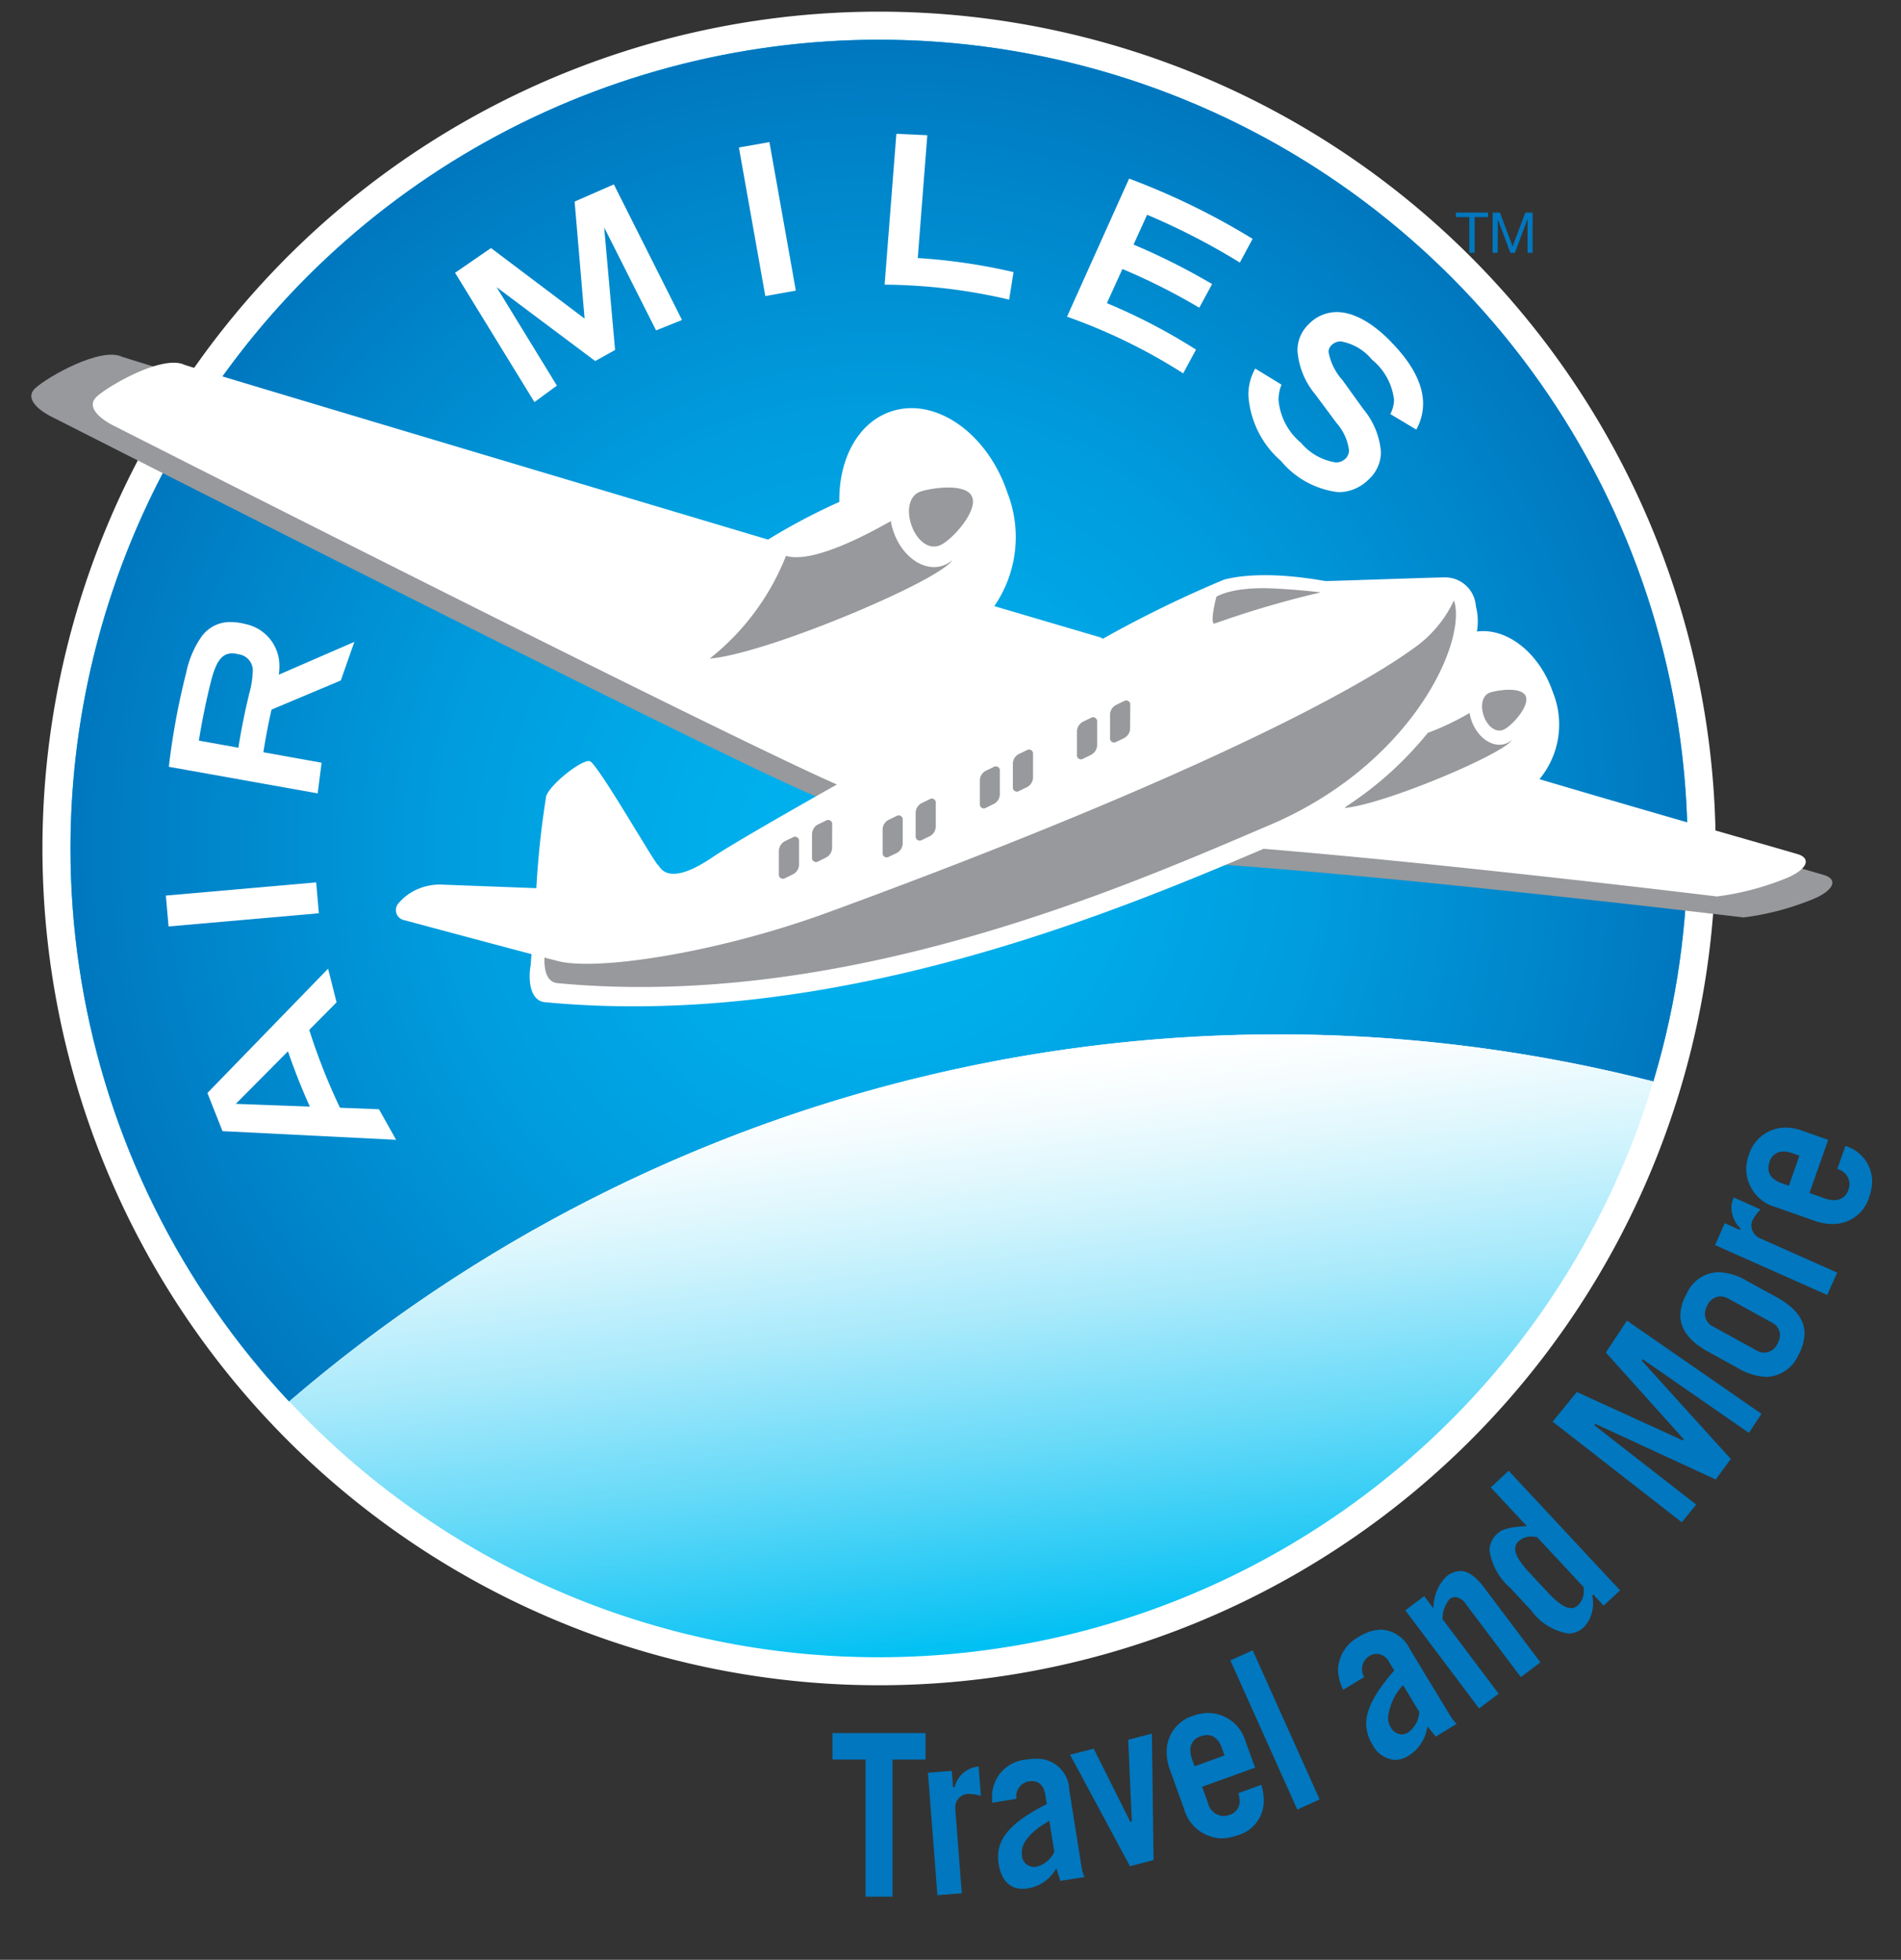 <svg xmlns="http://www.w3.org/2000/svg" xmlns:xlink="http://www.w3.org/1999/xlink" viewBox="0 0 126.208 130.082">
  <rect x="0" y="0" width="126.208" height="130.082" fill="#333333" stroke="none"/>
  <defs>
    <style>
      .cls-1 {
        fill: none;
      }

      .cls-2 {
        fill: #0077be;
      }

      .cls-3 {
        clip-path: url(#clip-path);
      }

      .cls-4 {
        fill: #fff;
      }

      .cls-5 {
        fill: #00b3f0;
      }

      .cls-6 {
        clip-path: url(#clip-path-15);
      }

      .cls-7 {
        fill: url(#radial-gradient);
      }

      .cls-8 {
        fill: #97999c;
      }

      .cls-9 {
        clip-path: url(#clip-path-42);
      }

      .cls-10 {
        fill: url(#linear-gradient);
      }
    </style>
    <clipPath id="clip-path">
      <rect id="SVGID_1_" class="cls-1" width="126.208" height="130.082" transform="translate(0.785 0.324)"/>
    </clipPath>
    <clipPath id="clip-path-15">
      <path id="SVGID_3_" class="cls-1" d="M0,53.68A53.68,53.68,0,1,0,53.679,0,53.681,53.681,0,0,0,0,53.68" transform="translate(0.466 0.96)"/>
    </clipPath>
    <radialGradient id="radial-gradient" cx="53.662" cy="53.699" r="53.678" gradientUnits="userSpaceOnUse">
      <stop offset="0" stop-color="#00b3f0"/>
      <stop offset="0.233" stop-color="#00adeb"/>
      <stop offset="0.544" stop-color="#009cdd"/>
      <stop offset="0.899" stop-color="#0080c6"/>
      <stop offset="1" stop-color="#0077be"/>
    </radialGradient>
    <clipPath id="clip-path-42">
      <path id="SVGID_8_" class="cls-1" d="M0,24.36A53.522,53.522,0,0,0,39.157,41.342,53.7,53.7,0,0,0,90.565,3.125,100.7,100.7,0,0,0,0,24.36" transform="translate(0.988 0.982)"/>
    </clipPath>
    <linearGradient id="linear-gradient" x1="0.462" y1="0.282" x2="0.542" y2="0.742" gradientUnits="objectBoundingBox">
      <stop offset="0" stop-color="#fff"/>
      <stop offset="0.086" stop-color="#f4fcfe"/>
      <stop offset="0.238" stop-color="#d6f5fd"/>
      <stop offset="0.438" stop-color="#a7e9fb"/>
      <stop offset="0.678" stop-color="#64d9f8"/>
      <stop offset="0.949" stop-color="#11c4f4"/>
      <stop offset="1" stop-color="#00c0f3"/>
    </linearGradient>
  </defs>
  <g id="Air_Miles_Program_Logo" transform="translate(-0.785 -0.324)">
    <path id="Path" class="cls-2" d="M6.181,0H0V1.757H2.2v9.1H3.987v-9.1H6.181Z" transform="translate(56.051 115.358)"/>
    <g id="Group">
      <g id="Clipped">
        <rect id="SVGID_1_15" data-name="SVGID_1_" class="cls-1" width="126.208" height="130.082" transform="translate(0.785 0.324)"/>
        <g id="Clipped-2" data-name="Clipped" class="cls-3">
          <path id="Path-2" data-name="Path" class="cls-2" d="M3.515,1.943,3.367,0A1.786,1.786,0,0,0,1.779,1.344l-.011.023-.027,0-.075.006L1.582.286,0,.411.629,8.539l1.619-.124L1.817,2.838V2.756a.892.892,0,0,1,.815-.94l.1,0a3.521,3.521,0,0,1,.785.132" transform="translate(62.391 117.578)"/>
        </g>
      </g>
      <g id="Clipped-3" data-name="Clipped">
        <rect id="SVGID_1_16" data-name="SVGID_1_" class="cls-1" width="126.208" height="130.082" transform="translate(0.785 0.324)"/>
        <g id="Clipped-4" data-name="Clipped" class="cls-3">
          <path id="Shape" class="cls-2" d="M2.033,8.635c-.87,0-1.423-.58-1.6-1.666A2.747,2.747,0,0,1,.4,6.5c0-1.5,1.278-2.477,3.2-3.478l.03-.017-.1-.631c-.085-.565-.407-.888-.882-.888H2.637l-.2.015a1.014,1.014,0,0,0-.833,1.017l.006.146-1.6.256C0,2.809,0,2.7,0,2.619A2.466,2.466,0,0,1,2.293.055,4.027,4.027,0,0,1,2.918,0,2.133,2.133,0,0,1,5.129,2.088l.822,5.166a2.675,2.675,0,0,0,.184.6l-1.6.253c-.031-.091-.062-.192-.1-.308S4.35,7.532,4.3,7.374l-.03-.094-.056.081A2.657,2.657,0,0,1,2.375,8.608,2.426,2.426,0,0,1,2.033,8.635ZM3.8,4.122l-.059.034c-.805.469-1.767,1.207-1.771,2.066l.013.178a.812.812,0,0,0,.792.783l.156-.012A1.8,1.8,0,0,0,4.127,6.2l.006-.014L3.8,4.122Z" transform="translate(66.649 117.06)"/>
        </g>
      </g>
      <g id="Clipped-5" data-name="Clipped">
        <rect id="SVGID_1_17" data-name="SVGID_1_" class="cls-1" width="126.208" height="130.082" transform="translate(0.785 0.324)"/>
        <g id="Clipped-6" data-name="Clipped" class="cls-3">
          <path id="Path-3" data-name="Path" class="cls-2" d="M5.545,8.392,5.434,0,3.862.406,4.1,5.824l-.04.012-.024.005L4,5.849,1.57,1,0,1.4,3.978,8.8Z" transform="translate(71.826 115.393)"/>
        </g>
      </g>
      <g id="Clipped-7" data-name="Clipped">
        <rect id="SVGID_1_18" data-name="SVGID_1_" class="cls-1" width="126.208" height="130.082" transform="translate(0.785 0.324)"/>
        <g id="Clipped-8" data-name="Clipped" class="cls-3">
          <path id="Shape-2" data-name="Shape" class="cls-2" d="M3.634,8.322a2.663,2.663,0,0,1-2.485-1.98L.229,3.8A3.563,3.563,0,0,1,0,2.592,2.493,2.493,0,0,1,1.767.183,3.019,3.019,0,0,1,2.774,0,2.6,2.6,0,0,1,5.232,1.863l.642,1.766L2.355,4.9l.018.047.373,1.026a1.113,1.113,0,0,0,1.014.87,1.144,1.144,0,0,0,.4-.076.94.94,0,0,0,.691-.932,1.51,1.51,0,0,0-.094-.51l1.53-.554A3.665,3.665,0,0,1,6.45,5.829a2.367,2.367,0,0,1-1.8,2.307A2.99,2.99,0,0,1,3.634,8.322Zm-.95-6.855a1.225,1.225,0,0,0-.419.082.926.926,0,0,0-.692.92,1.749,1.749,0,0,0,.117.6l.17.47,1.984-.722-.017-.042-.15-.429C3.471,1.77,3.128,1.467,2.684,1.467Z" transform="translate(78.238 114.023)"/>
        </g>
      </g>
      <g id="Clipped-9" data-name="Clipped">
        <rect id="SVGID_1_19" data-name="SVGID_1_" class="cls-1" width="126.208" height="130.082" transform="translate(0.785 0.324)"/>
        <g id="Clipped-10" data-name="Clipped" class="cls-3">
          <path id="Path-4" data-name="Path" class="cls-2" d="M5.929,9.9,1.484,0,0,.67l4.445,9.9Z" transform="translate(82.467 109.863)"/>
        </g>
      </g>
      <g id="Clipped-11" data-name="Clipped">
        <rect id="SVGID_1_20" data-name="SVGID_1_" class="cls-1" width="126.208" height="130.082" transform="translate(0.785 0.324)"/>
        <g id="Clipped-12" data-name="Clipped" class="cls-3">
          <path id="Shape-3" data-name="Shape" class="cls-2" d="M3.781,8.65a1.838,1.838,0,0,1-1.52-1.063,2.559,2.559,0,0,1-.391-1.343c0-1.182.88-2.384,1.836-3.507l.022-.025L3.4,2.167a.979.979,0,0,0-.813-.559H2.574a1.01,1.01,0,0,0-.983,1.008,1.092,1.092,0,0,0,.145.535L.345,3.993A2.952,2.952,0,0,1,0,2.665,2.563,2.563,0,0,1,1.382.479,2.879,2.879,0,0,1,2.855,0,2.257,2.257,0,0,1,4.771,1.3L7.484,5.773a2.515,2.515,0,0,0,.391.485L6.488,7.1c-.065-.074-.132-.156-.21-.251S6.1,6.632,5.992,6.5l-.063-.073-.016.1A2.664,2.664,0,0,1,4.678,8.372,1.724,1.724,0,0,1,3.781,8.65Zm.53-4.972-.039.055a3.732,3.732,0,0,0-.951,2.105,1.213,1.213,0,0,0,.168.635.886.886,0,0,0,.735.486.818.818,0,0,0,.428-.129A1.791,1.791,0,0,0,5.39,5.482l0-.021L4.311,3.677Z" transform="translate(89.619 108.489)"/>
        </g>
      </g>
      <g id="Clipped-13" data-name="Clipped">
        <rect id="SVGID_1_21" data-name="SVGID_1_" class="cls-1" width="126.208" height="130.082" transform="translate(0.785 0.324)"/>
        <g id="Clipped-14" data-name="Clipped" class="cls-3">
          <path id="Path-5" data-name="Path" class="cls-2" d="M7.671,7.042l1.3-.979L5.225,1.088C4.655.33,4.142,0,3.652,0a1.539,1.539,0,0,0-.92.36,2.916,2.916,0,0,0-.857,2l-.016.11-.605-.805L0,2.613,4.9,9.124l1.3-.978L2.469,3.19l0-.018a2.107,2.107,0,0,1,.463-1.3.635.635,0,0,1,.38-.143,1,1,0,0,1,.733.5Z" transform="translate(94.083 104.599)"/>
        </g>
      </g>
      <g id="Clipped-15" data-name="Clipped">
        <rect id="SVGID_1_22" data-name="SVGID_1_" class="cls-1" width="126.208" height="130.082" transform="translate(0.785 0.324)"/>
        <g id="Clipped-16" data-name="Clipped" class="cls-3">
          <path id="Shape-4" data-name="Shape" class="cls-2" d="M5.235,10.81A3.854,3.854,0,0,1,2.75,9.253L1.387,7.786A4.1,4.1,0,0,1,0,5.291,1.514,1.514,0,0,1,.529,4.173c.32-.3.787-.422,1.848-.492l.1-.007L.082,1.111,1.271,0l7.4,7.942L7.579,8.954l-.685-.734-.054.054-.02.017.008.026a2.192,2.192,0,0,1,.047.463,2.249,2.249,0,0,1-.588,1.584,1.513,1.513,0,0,1-1.043.445ZM2.8,4.373a1.187,1.187,0,0,0-.866.311.661.661,0,0,0-.228.5c0,.387.3.891.949,1.587l1.2,1.286c.675.726,1.173,1.064,1.565,1.064a.663.663,0,0,0,.461-.194,1.266,1.266,0,0,0,.375-1.005l0-.171V7.732L3.152,4.4,3.136,4.4A2.829,2.829,0,0,0,2.8,4.373Z" transform="translate(99.672 97.943)"/>
        </g>
      </g>
      <g id="Clipped-17" data-name="Clipped">
        <rect id="SVGID_1_23" data-name="SVGID_1_" class="cls-1" width="126.208" height="130.082" transform="translate(0.785 0.324)"/>
        <g id="Clipped-18" data-name="Clipped" class="cls-3">
          <path id="Shape-5" data-name="Shape" class="cls-2" d="M5.717,6.953a4,4,0,0,1-1.88-.575L1.817,5.265C.611,4.6,0,3.794,0,2.869a2.983,2.983,0,0,1,.419-1.43A2.366,2.366,0,0,1,2.532,0,3.966,3.966,0,0,1,4.408.574L6.429,1.681c1.207.669,1.819,1.476,1.819,2.4a3.056,3.056,0,0,1-.419,1.434A2.389,2.389,0,0,1,5.717,6.953ZM2.661,1.61A.981.981,0,0,0,1.8,2.2a1.186,1.186,0,0,0-.168.579.945.945,0,0,0,.548.834l2.87,1.577a1.086,1.086,0,0,0,.536.152,1.006,1.006,0,0,0,.861-.582,1.242,1.242,0,0,0,.167-.589.942.942,0,0,0-.549-.831L3.2,1.762A1.081,1.081,0,0,0,2.661,1.61Z" transform="translate(112.343 84.763)"/>
        </g>
      </g>
      <g id="Clipped-19" data-name="Clipped">
        <rect id="SVGID_1_24" data-name="SVGID_1_" class="cls-1" width="126.208" height="130.082" transform="translate(0.785 0.324)"/>
        <g id="Clipped-20" data-name="Clipped" class="cls-3">
          <path id="Path-6" data-name="Path" class="cls-2" d="M3,2.716a.953.953,0,0,1-.588-.841.878.878,0,0,1,.08-.365A2.954,2.954,0,0,1,3.023.8L1.241,0a1.777,1.777,0,0,0-.156.712,2.033,2.033,0,0,0,.584,1.327l.015.021-.011.029-.03.064-1-.443L0,3.161,7.447,6.474,8.11,4.991Z" transform="translate(114.647 79.805)"/>
        </g>
      </g>
      <g id="Clipped-21" data-name="Clipped">
        <rect id="SVGID_1_25" data-name="SVGID_1_" class="cls-1" width="126.208" height="130.082" transform="translate(0.785 0.324)"/>
        <g id="Clipped-22" data-name="Clipped" class="cls-3">
          <path id="Shape-6" data-name="Shape" class="cls-2" d="M5.739,6.4A3.609,3.609,0,0,1,4.55,6.189L2,5.292A2.665,2.665,0,0,1,0,2.8a2.912,2.912,0,0,1,.183-1A2.534,2.534,0,0,1,2.615,0,3.211,3.211,0,0,1,3.674.19L5.445.813,4.2,4.341l.047.015,1.028.362a1.713,1.713,0,0,0,.561.1h.007a.963.963,0,0,0,.944-.693,1.185,1.185,0,0,0,.073-.4,1.059,1.059,0,0,0-.811-.975l.539-1.531A2.477,2.477,0,0,1,8.364,3.514a3.392,3.392,0,0,1-.2,1.1A2.5,2.5,0,0,1,5.739,6.4ZM2.473,1.587a.93.93,0,0,0-.924.7,1.287,1.287,0,0,0-.073.412c0,.446.306.789.885.992l.472.167.7-1.993L3.49,1.85,3.06,1.7a1.791,1.791,0,0,0-.582-.112Z" transform="translate(116.715 75.169)"/>
        </g>
      </g>
      <g id="Clipped-23" data-name="Clipped">
        <rect id="SVGID_1_26" data-name="SVGID_1_" class="cls-1" width="126.208" height="130.082" transform="translate(0.785 0.324)"/>
        <g id="Clipped-24" data-name="Clipped" class="cls-3">
          <path id="Path-7" data-name="Path" class="cls-2" d="M4.934,0l-1.4,2.117L8.7,7.872l-.023.03-.038.05L1.605,4.737,0,6.708l8.573,6.677.958-1.174L2.763,6.94l.03-.037.035-.05,8,3.694,1-1.365L5.914,2.653l.024-.031.044-.056L13.03,7.452l.834-1.265Z" transform="translate(103.865 87.98)"/>
        </g>
      </g>
      <g id="Clipped-25" data-name="Clipped">
        <rect id="SVGID_1_27" data-name="SVGID_1_" class="cls-1" width="126.208" height="130.082" transform="translate(0.785 0.324)"/>
        <g id="Clipped-26" data-name="Clipped" class="cls-3">
          <path id="Path-8" data-name="Path" class="cls-4" d="M111.087,55.543A55.543,55.543,0,1,1,55.543,0a55.549,55.549,0,0,1,55.544,55.543" transform="translate(3.602 1.097)"/>
        </g>
      </g>
      <g id="Clipped-27" data-name="Clipped">
        <rect id="SVGID_1_28" data-name="SVGID_1_" class="cls-1" width="126.208" height="130.082" transform="translate(0.785 0.324)"/>
        <g id="Clipped-28" data-name="Clipped" class="cls-3">
          <path id="Path-9" data-name="Path" class="cls-5" d="M107.358,53.679A53.679,53.679,0,1,1,53.679,0a53.681,53.681,0,0,1,53.679,53.679" transform="translate(5.466 2.961)"/>
        </g>
      </g>
    </g>
    <g id="Clipped-29" data-name="Clipped" transform="translate(5 2)">
      <path id="SVGID_3_2" data-name="SVGID_3_" class="cls-1" d="M0,53.68A53.68,53.68,0,1,0,53.679,0,53.681,53.681,0,0,0,0,53.68" transform="translate(0.466 0.96)"/>
      <g id="Clipped-30" data-name="Clipped" class="cls-6">
        <rect id="Rectangle" class="cls-7" width="107.359" height="107.364" transform="translate(0.466 0.96)"/>
      </g>
    </g>
    <g id="Group-2" data-name="Group">
      <g id="Clipped-31" data-name="Clipped">
        <rect id="SVGID_6_27" data-name="SVGID_6_" class="cls-1" width="126.208" height="130.082" transform="translate(0.785 0.324)"/>
        <g id="Clipped-32" data-name="Clipped" class="cls-3">
          <path id="Shape-7" data-name="Shape" class="cls-4" d="M12.527,11.36h0L1,10.784,0,8.252,8.011,0l.563,2.234L6.76,4.063A40.524,40.524,0,0,0,8.8,9.231l2.59.1,1.133,2.023ZM5.347,5.485,1.884,8.973,6.8,9.155C6.263,7.967,5.775,6.732,5.347,5.485Z" transform="translate(14.556 64.62)"/>
        </g>
      </g>
      <g id="Clipped-33" data-name="Clipped">
        <rect id="SVGID_6_28" data-name="SVGID_6_" class="cls-1" width="126.208" height="130.082" transform="translate(0.785 0.324)"/>
        <g id="Clipped-34" data-name="Clipped" class="cls-3">
          <rect id="Rectangle-2" data-name="Rectangle" class="cls-4" width="10.018" height="2.058" transform="translate(11.796 59.768) rotate(-5.014)"/>
        </g>
      </g>
      <g id="Clipped-35" data-name="Clipped">
        <rect id="SVGID_6_29" data-name="SVGID_6_" class="cls-1" width="126.208" height="130.082" transform="translate(0.785 0.324)"/>
        <g id="Clipped-36" data-name="Clipped" class="cls-3">
          <path id="Shape-8" data-name="Shape" class="cls-4" d="M9.879,11.373h0L0,9.609l0-.059a47.775,47.775,0,0,1,1.149-6.2A6.4,6.4,0,0,1,2.174.953,2.322,2.322,0,0,1,4.108,0,3.972,3.972,0,0,1,5.09.136,2.822,2.822,0,0,1,7.335,2.953a3.321,3.321,0,0,1-.042.541l5.017-2.178-.9,2.563-4.6,1.933c-.212.936-.394,1.888-.54,2.83l3.865.695-.26,2.036ZM4.186,2.079h0c-.778,0-1.122.757-1.426,1.978-.306,1.24-.566,2.523-.774,3.811l2.623.473c.193-1.213.439-2.433.73-3.623a5.975,5.975,0,0,0,.222-1.38,1.086,1.086,0,0,0-.944-1.2A1.68,1.68,0,0,0,4.19,2.08Z" transform="translate(12.001 41.613)"/>
        </g>
      </g>
      <g id="Clipped-37" data-name="Clipped">
        <rect id="SVGID_6_30" data-name="SVGID_6_" class="cls-1" width="126.208" height="130.082" transform="translate(0.785 0.324)"/>
        <g id="Clipped-38" data-name="Clipped" class="cls-3">
          <path id="Path-10" data-name="Path" class="cls-4" d="M15.066,9,10.542,0,7.937,1.14,8.6,8.909,2.386,4.226,0,5.868,5.27,14.45l1.49-1.093-4-6.532,6.543,4.9,1.32-.734L9.9,2.861l3.445,6.83Z" transform="translate(30.997 12.563)"/>
        </g>
      </g>
      <g id="Clipped-39" data-name="Clipped">
        <rect id="SVGID_6_31" data-name="SVGID_6_" class="cls-1" width="126.208" height="130.082" transform="translate(0.785 0.324)"/>
        <g id="Clipped-40" data-name="Clipped" class="cls-3">
          <rect id="Rectangle-3" data-name="Rectangle" class="cls-4" width="2.059" height="10.02" transform="matrix(0.984, -0.175, 0.175, 0.984, 49.841, 10.115)"/>
        </g>
      </g>
      <g id="Clipped-41" data-name="Clipped">
        <rect id="SVGID_6_32" data-name="SVGID_6_" class="cls-1" width="126.208" height="130.082" transform="translate(0.785 0.324)"/>
        <g id="Clipped-42" data-name="Clipped" class="cls-3">
          <path id="Path-11" data-name="Path" class="cls-4" d="M8.5,9.165a38.791,38.791,0,0,0-6.3-.919L2.835.093.78,0,0,10.013l.066,0a37.254,37.254,0,0,1,8.135.977l.066.015.292-1.829Z" transform="translate(59.515 9.206)"/>
        </g>
      </g>
      <g id="Clipped-43" data-name="Clipped">
        <rect id="SVGID_6_33" data-name="SVGID_6_" class="cls-1" width="126.208" height="130.082" transform="translate(0.785 0.324)"/>
        <g id="Clipped-44" data-name="Clipped" class="cls-3">
          <path id="Path-12" data-name="Path" class="cls-4" d="M12.264,3.963A47.613,47.613,0,0,0,4.174.02L4.121,0,0,9.166l.066.023a37.551,37.551,0,0,1,7.588,3.7l.059.037.851-1.577-.052-.031A39.006,39.006,0,0,0,2.646,8.267L3.678,6A41.915,41.915,0,0,1,8.723,8.535l.058.034L9.632,7l-.055-.032a43.535,43.535,0,0,0-5.16-2.588l.9-1.98a45.432,45.432,0,0,1,6.1,3.138l.059.035.847-1.579Z" transform="translate(71.625 12.179)"/>
        </g>
      </g>
      <g id="Clipped-45" data-name="Clipped">
        <rect id="SVGID_6_34" data-name="SVGID_6_" class="cls-1" width="126.208" height="130.082" transform="translate(0.785 0.324)"/>
        <g id="Clipped-46" data-name="Clipped" class="cls-3">
          <path id="Path-13" data-name="Path" class="cls-4" d="M9.481,1.982C9.089,1.584,7.546,0,5.867,0A2.592,2.592,0,0,0,4,.809a2.389,2.389,0,0,0-.74,1.752A5.078,5.078,0,0,0,4.434,5.453L5.859,7.37a3.377,3.377,0,0,1,.819,1.778.766.766,0,0,1-.233.584.907.907,0,0,1-.652.245,3.748,3.748,0,0,1-2.3-1.3A4.166,4.166,0,0,1,2,5.816a2.83,2.83,0,0,1,.179-.951l.019-.049L.454,3.747l-.03.058A3.525,3.525,0,0,0,0,5.529,6.326,6.326,0,0,0,2.176,9.893a5.811,5.811,0,0,0,3.813,2.061h0a2.844,2.844,0,0,0,2.027-.875,2.458,2.458,0,0,0,.785-1.793,5.085,5.085,0,0,0-1.17-2.848L6.249,4.518a3.825,3.825,0,0,1-.925-1.866.6.6,0,0,1,.2-.457.842.842,0,0,1,.618-.248,3.428,3.428,0,0,1,2.062,1.21A4.017,4.017,0,0,1,9.669,5.816a2.066,2.066,0,0,1-.217.9l-.028.053L11.15,7.8l.032-.063A3.573,3.573,0,0,0,11.6,6.086c0-1.011-.447-2.4-2.123-4.1" transform="translate(83.665 21.039)"/>
        </g>
      </g>
      <g id="Clipped-47" data-name="Clipped">
        <rect id="SVGID_6_35" data-name="SVGID_6_" class="cls-1" width="126.208" height="130.082" transform="translate(0.785 0.324)"/>
        <g id="Clipped-48" data-name="Clipped" class="cls-3">
          <path id="Path-14" data-name="Path" class="cls-8" d="M68.24,18.913S60.3,16.306,52.129,13.9c1.617-.79-6.453-1.887-7.229-2.136v.011C27.981,6.8,6.282.259,6.03.139,4.6-.546,1.075,1.482.278,2.208c-.993.9,1,1.876,1,1.876s50.063,25.45,51.358,25.409c6.815-.2,18.325-9.675,15.609-10.58" transform="translate(2.864 23.868)"/>
        </g>
      </g>
      <g id="Clipped-49" data-name="Clipped">
        <rect id="SVGID_6_36" data-name="SVGID_6_" class="cls-1" width="126.208" height="130.082" transform="translate(0.785 0.324)"/>
        <g id="Clipped-50" data-name="Clipped" class="cls-3">
          <path id="Path-15" data-name="Path" class="cls-8" d="M12.4,0c11.13,3.437,27.5,8.069,27.83,8.2.874.341.407,1.11-1.106,1.664a18.027,18.027,0,0,1-4.35,1.112S12.928,8.353,0,7.46C4.948,5.87,9.561,3.243,12.4,0" transform="translate(81.767 50.244)"/>
        </g>
      </g>
      <g id="Clipped-51" data-name="Clipped">
        <rect id="SVGID_6_37" data-name="SVGID_6_" class="cls-1" width="126.208" height="130.082" transform="translate(0.785 0.324)"/>
        <g id="Clipped-52" data-name="Clipped" class="cls-3">
          <path id="Path-16" data-name="Path" class="cls-4" d="M113.276,32.648c-.237-.093-8.563-2.436-17.233-5.006a5.688,5.688,0,0,0,.9-5.746c-.891-2.634-3.057-4.323-5.053-4.054a4.014,4.014,0,0,0-.072-1.7,2.042,2.042,0,0,0-2.1-1.894c-1.649.035-7.649.253-7.874.241s-3.988-.8-6.74-.093a77.12,77.12,0,0,0-8.047,3.926.814.814,0,0,0-.189-.1s-2.73-.8-7.018-2.066a8.085,8.085,0,0,0,.877-7.51C59.4,4.673,55.944,2.25,53,3.234c-2.2.732-3.484,3.163-3.439,6.005a41.677,41.677,0,0,0-4.734,2.5S6.344.263,6.092.141C4.651-.552,1.09,1.5.279,2.234c-1,.9,1.005,1.893,1.005,1.893S41.679,24.62,49.4,27.994c-4.08,2.305-7.28,4.163-8.22,4.805-3.114,2.124-3.53.593-3.65.548-.195-.066-4.026-6.757-4.535-6.9-.493-.14-2.571,1.47-2.894,2.307a60.33,60.33,0,0,0-.656,6.123c-2.92-.111-5.762-.215-6.252-.237a3.75,3.75,0,0,0-1.9.43,3.464,3.464,0,0,0-.99.8.679.679,0,0,0,.4,1.134c.268.078,5.46,1.468,8.422,2.251-.035.45-.054.718-.054.718-.2,1.122.011,2.427.99,2.475,19.105,1.808,37.541-5.871,47.668-10.185,12.827,1.056,30.1,3.164,30.1,3.164a18.38,18.38,0,0,0,4.348-1.111c1.519-.558,1.98-1.326,1.111-1.665" transform="translate(6.947 24.4)"/>
        </g>
      </g>
      <g id="Clipped-53" data-name="Clipped">
        <rect id="SVGID_6_38" data-name="SVGID_6_" class="cls-1" width="126.208" height="130.082" transform="translate(0.785 0.324)"/>
        <g id="Clipped-54" data-name="Clipped" class="cls-3">
          <path id="Path-17" data-name="Path" class="cls-8" d="M2.911.46C2.682-.225,1.052.012.539.18S-.126,1.008.1,1.7s.759,1.142,1.271.972S3.141,1.154,2.911.46" transform="translate(99.181 46.107)"/>
        </g>
      </g>
      <g id="Clipped-55" data-name="Clipped">
        <rect id="SVGID_6_39" data-name="SVGID_6_" class="cls-1" width="126.208" height="130.082" transform="translate(0.785 0.324)"/>
        <g id="Clipped-56" data-name="Clipped" class="cls-3">
          <path id="Path-18" data-name="Path" class="cls-8" d="M8.426.478A3.564,3.564,0,0,1,8.305,0L8.31.014a17.556,17.556,0,0,1-2.773,1.32A23.365,23.365,0,0,1,.147,6.2L0,6.319c2.57-.2,10.607-3.588,11.125-4.519a1.216,1.216,0,0,1-.438.258c-.864.288-1.873-.422-2.261-1.58" transform="translate(90.04 47.634)"/>
        </g>
      </g>
      <g id="Clipped-57" data-name="Clipped">
        <rect id="SVGID_6_40" data-name="SVGID_6_" class="cls-1" width="126.208" height="130.082" transform="translate(0.785 0.324)"/>
        <g id="Clipped-58" data-name="Clipped" class="cls-3">
          <path id="Path-19" data-name="Path" class="cls-8" d="M.407,2.75l.52-.256a.728.728,0,0,0,.4-.629l0-1.559A.268.268,0,0,0,.927.036L.4.292A.728.728,0,0,0,0,.917V2.479a.269.269,0,0,0,.407.271" transform="translate(65.837 51.191)"/>
        </g>
      </g>
      <g id="Clipped-59" data-name="Clipped">
        <rect id="SVGID_6_41" data-name="SVGID_6_" class="cls-1" width="126.208" height="130.082" transform="translate(0.785 0.324)"/>
        <g id="Clipped-60" data-name="Clipped" class="cls-3">
          <path id="Path-20" data-name="Path" class="cls-8" d="M.411,2.747l.52-.252a.746.746,0,0,0,.408-.633V.3A.269.269,0,0,0,.931.037L.408.289A.731.731,0,0,0,0,.918L0,2.477a.269.269,0,0,0,.411.27" transform="translate(68.03 50.078)"/>
        </g>
      </g>
      <g id="Clipped-61" data-name="Clipped">
        <rect id="SVGID_6_42" data-name="SVGID_6_" class="cls-1" width="126.208" height="130.082" transform="translate(0.785 0.324)"/>
        <g id="Clipped-62" data-name="Clipped" class="cls-3">
          <path id="Path-21" data-name="Path" class="cls-8" d="M.928.037.408.289A.73.73,0,0,0,0,.918L0,2.479a.27.27,0,0,0,.4.273L.928,2.5a.738.738,0,0,0,.407-.631l0-1.561A.271.271,0,0,0,.928.037" transform="translate(59.383 54.447)"/>
        </g>
      </g>
      <g id="Clipped-63" data-name="Clipped">
        <rect id="SVGID_6_43" data-name="SVGID_6_" class="cls-1" width="126.208" height="130.082" transform="translate(0.785 0.324)"/>
        <g id="Clipped-64" data-name="Clipped" class="cls-3">
          <path id="Path-22" data-name="Path" class="cls-8" d="M.936.037.412.29A.737.737,0,0,0,0,.918l0,1.56a.273.273,0,0,0,.412.269l.524-.252a.749.749,0,0,0,.4-.631V.3a.264.264,0,0,0-.4-.264" transform="translate(61.576 53.334)"/>
        </g>
      </g>
      <g id="Clipped-65" data-name="Clipped">
        <rect id="SVGID_6_44" data-name="SVGID_6_" class="cls-1" width="126.208" height="130.082" transform="translate(0.785 0.324)"/>
        <g id="Clipped-66" data-name="Clipped" class="cls-3">
          <path id="Path-23" data-name="Path" class="cls-8" d="M.932.035.408.289A.753.753,0,0,0,0,.921V2.48a.274.274,0,0,0,.412.27l.52-.257a.738.738,0,0,0,.407-.631V.3A.27.27,0,0,0,.932.035" transform="translate(52.494 55.865)"/>
        </g>
      </g>
      <g id="Clipped-67" data-name="Clipped">
        <rect id="SVGID_6_45" data-name="SVGID_6_" class="cls-1" width="126.208" height="130.082" transform="translate(0.785 0.324)"/>
        <g id="Clipped-68" data-name="Clipped" class="cls-3">
          <path id="Path-24" data-name="Path" class="cls-8" d="M.932.035.4.291A.74.74,0,0,0,0,.922V2.481a.271.271,0,0,0,.408.269l.524-.257a.75.75,0,0,0,.4-.629L1.34.3A.271.271,0,0,0,.932.035" transform="translate(54.695 54.752)"/>
        </g>
      </g>
      <g id="Clipped-69" data-name="Clipped">
        <rect id="SVGID_6_46" data-name="SVGID_6_" class="cls-1" width="126.208" height="130.082" transform="translate(0.785 0.324)"/>
        <g id="Clipped-70" data-name="Clipped" class="cls-3">
          <path id="Path-25" data-name="Path" class="cls-8" d="M.408,2.749l.523-.256a.754.754,0,0,0,.408-.634V.3A.271.271,0,0,0,.927.035L.4.291A.74.74,0,0,0,0,.92V2.477a.27.27,0,0,0,.408.272" transform="translate(72.285 47.937)"/>
        </g>
      </g>
      <g id="Clipped-71" data-name="Clipped">
        <rect id="SVGID_6_47" data-name="SVGID_6_" class="cls-1" width="126.208" height="130.082" transform="translate(0.785 0.324)"/>
        <g id="Clipped-72" data-name="Clipped" class="cls-3">
          <path id="Path-26" data-name="Path" class="cls-8" d="M.411,2.747l.523-.255a.735.735,0,0,0,.4-.63L1.342.3A.27.27,0,0,0,.932.036L.408.289A.74.74,0,0,0,0,.918L0,2.479a.272.272,0,0,0,.411.268" transform="translate(74.48 46.822)"/>
        </g>
      </g>
      <g id="Clipped-73" data-name="Clipped">
        <rect id="SVGID_6_48" data-name="SVGID_6_" class="cls-1" width="126.208" height="130.082" transform="translate(0.785 0.324)"/>
        <g id="Clipped-74" data-name="Clipped" class="cls-3">
          <path id="Path-27" data-name="Path" class="cls-8" d="M.154,2.341A63.8,63.8,0,0,1,7.186.278S5.5.075,3.873.011C1.226-.09.25.57.25.57s-.491,1.9-.1,1.771" transform="translate(81.292 39.365)"/>
        </g>
      </g>
      <g id="Clipped-75" data-name="Clipped">
        <rect id="SVGID_6_49" data-name="SVGID_6_" class="cls-1" width="126.208" height="130.082" transform="translate(0.785 0.324)"/>
        <g id="Clipped-76" data-name="Clipped" class="cls-3">
          <path id="Path-28" data-name="Path" class="cls-8" d="M1.979,3.865c.743-.245,2.56-2.2,2.23-3.2S1.513.019.772.261s-.955,1.2-.622,2.2,1.095,1.654,1.829,1.4" transform="translate(61.134 32.686)"/>
        </g>
      </g>
      <g id="Clipped-77" data-name="Clipped">
        <rect id="SVGID_6_50" data-name="SVGID_6_" class="cls-1" width="126.208" height="130.082" transform="translate(0.785 0.324)"/>
        <g id="Clipped-78" data-name="Clipped" class="cls-3">
          <path id="Path-29" data-name="Path" class="cls-8" d="M16.1,2.608a1.788,1.788,0,0,1-.637.373c-1.246.419-2.711-.61-3.27-2.29A3.785,3.785,0,0,1,12.022,0l0,.022C7.8,2.417,5.9,2.59,5.063,2.328A16.3,16.3,0,0,1,0,9.145c3.724-.288,15.346-5.19,16.1-6.537" transform="translate(47.904 34.891)"/>
        </g>
      </g>
      <g id="Clipped-79" data-name="Clipped">
        <rect id="SVGID_6_51" data-name="SVGID_6_" class="cls-1" width="126.208" height="130.082" transform="translate(0.785 0.324)"/>
        <g id="Clipped-80" data-name="Clipped" class="cls-3">
          <path id="Path-30" data-name="Path" class="cls-8" d="M60.381,0a8.023,8.023,0,0,1-2.833,3.289C55.842,4.534,47.1,10.352,18.857,20.7,11.715,23.322,3.9,24.557,1.087,23.988h0l-.053-.011c-.089-.02-.175-.042-.256-.065C.583,23.86.318,23.8,0,23.708c-.035.849.155,1.637.866,1.7,19.209,1.819,37.9-6.5,47.279-10.494C57.6,10.894,61.276,2.728,60.381,0" transform="translate(36.934 40.172)"/>
        </g>
      </g>
      <g id="Clipped-81" data-name="Clipped">
        <rect id="SVGID_6_52" data-name="SVGID_6_" class="cls-1" width="126.208" height="130.082" transform="translate(0.785 0.324)"/>
        <g id="Clipped-82" data-name="Clipped" class="cls-3">
          <path id="Path-31" data-name="Path" class="cls-4" d="M0,24.731A54.083,54.083,0,0,0,39.58,41.9,54.258,54.258,0,0,0,91.528,3.27,100.649,100.649,0,0,0,0,24.731" transform="translate(19.565 68.982)"/>
        </g>
      </g>
    </g>
    <g id="Clipped-83" data-name="Clipped" transform="translate(19 68)">
      <path id="SVGID_8_2" data-name="SVGID_8_" class="cls-1" d="M0,24.36A53.522,53.522,0,0,0,39.157,41.342,53.7,53.7,0,0,0,90.565,3.125,100.7,100.7,0,0,0,0,24.36" transform="translate(0.988 0.982)"/>
      <g id="Clipped-84" data-name="Clipped" class="cls-9">
        <path id="Path-32" data-name="Path" class="cls-10" d="M95.044,0l13.643,59.1L13.644,81.043,0,21.943Z" transform="translate(-8.073 -18.868)"/>
      </g>
    </g>
    <g id="Group-3" data-name="Group">
      <g id="Clipped-85" data-name="Clipped">
        <rect id="SVGID_11_3" data-name="SVGID_11_" class="cls-1" width="126.208" height="130.082" transform="translate(0.785 0.324)"/>
        <g id="Clipped-86" data-name="Clipped" class="cls-3">
          <path id="Path-33" data-name="Path" class="cls-2" d="M.889.3H0V0H2.134V.3H1.245V2.668H.889Z" transform="translate(97.443 14.434)"/>
        </g>
      </g>
      <g id="Clipped-87" data-name="Clipped">
        <rect id="SVGID_11_4" data-name="SVGID_11_" class="cls-1" width="126.208" height="130.082" transform="translate(0.785 0.324)"/>
        <g id="Clipped-88" data-name="Clipped" class="cls-3">
          <path id="Path-34" data-name="Path" class="cls-2" d="M0,0H.485l.841,2.241L2.171,0h.486V2.668H2.319V.448H2.311l-.832,2.22h-.3L.345.448.336,2.668H0Z" transform="translate(99.88 14.435)"/>
        </g>
      </g>
    </g>
  </g>
</svg>
